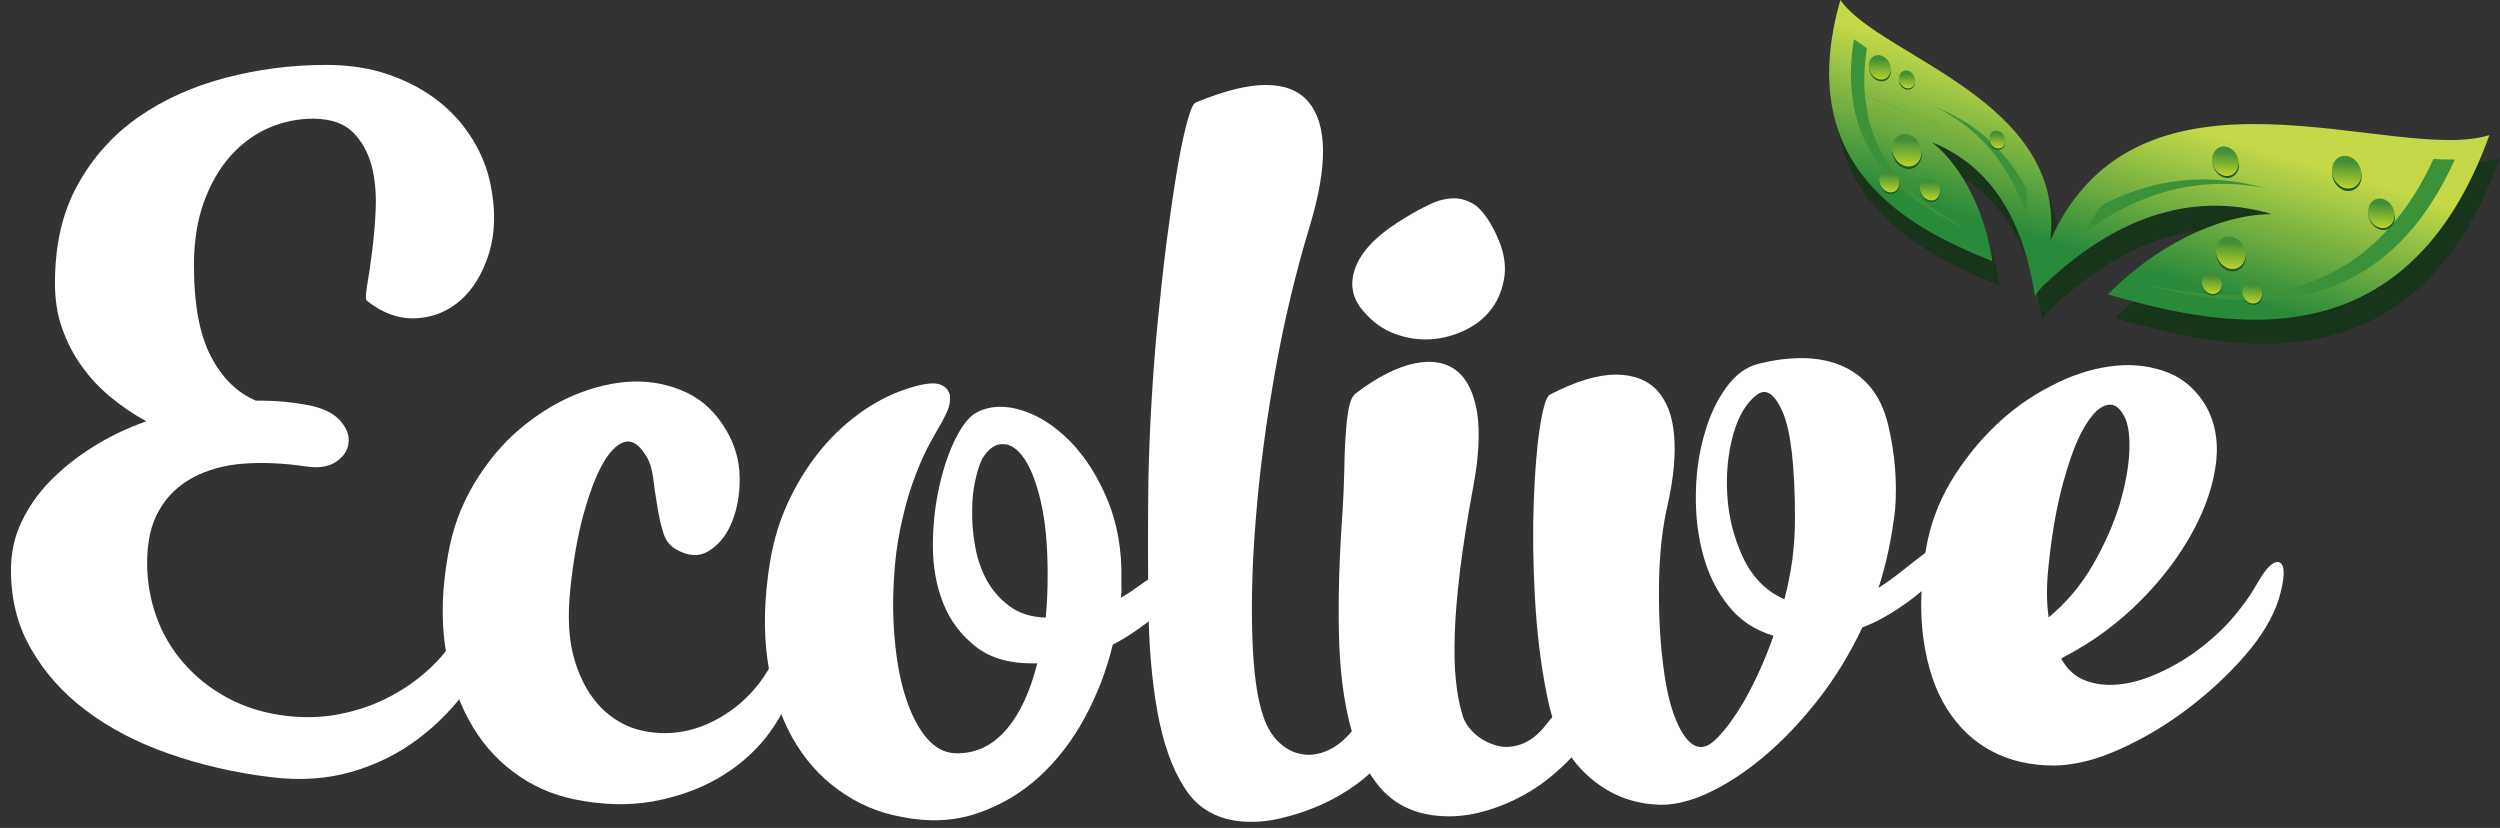 <svg fill="none" height="51" viewBox="0 0 154 51" width="154" xmlns="http://www.w3.org/2000/svg" xmlns:xlink="http://www.w3.org/1999/xlink"><rect x="0" y="0" width="154" height="51" fill="#333333" stroke="none"/><linearGradient id="a" gradientUnits="userSpaceOnUse" x1="129.792" x2="132.442" y1="15.954" y2="7.163"><stop offset="0" stop-color="#298a3a"/><stop offset="1" stop-color="#c4d848"/></linearGradient><linearGradient id="b"><stop offset="0" stop-color="#428f38"/><stop offset="1" stop-color="#b9d329"/></linearGradient><linearGradient id="c" gradientUnits="userSpaceOnUse" x1="117.481" x2="117.439" xlink:href="#b" y1="8.599" y2="10.245"/><linearGradient id="d" gradientUnits="userSpaceOnUse" x1="118.905" x2="118.876" xlink:href="#b" y1="11.214" y2="12.331"/><linearGradient id="e" gradientUnits="userSpaceOnUse" x1="116.391" x2="116.362" xlink:href="#b" y1="10.717" y2="11.834"/><linearGradient id="f" gradientUnits="userSpaceOnUse" x1="115.81" x2="115.779" xlink:href="#b" y1="3.655" y2="4.888"/><linearGradient id="g" gradientUnits="userSpaceOnUse" x1="117.477" x2="117.454" xlink:href="#b" y1="4.532" y2="5.426"/><linearGradient id="h" gradientUnits="userSpaceOnUse" x1="123.035" x2="123.012" xlink:href="#b" y1="8.226" y2="9.12"/><linearGradient id="i" gradientUnits="userSpaceOnUse" x1="137.457" x2="137.361" xlink:href="#b" y1="14.934" y2="16.517"/><linearGradient id="j" gradientUnits="userSpaceOnUse" x1="138.771" x2="138.705" xlink:href="#b" y1="17.579" y2="18.654"/><linearGradient id="k" gradientUnits="userSpaceOnUse" x1="136.27" x2="136.204" xlink:href="#b" y1="16.995" y2="18.07"/><linearGradient id="l" gradientUnits="userSpaceOnUse" x1="144.591" x2="144.494" xlink:href="#b" y1="9.972" y2="11.555"/><linearGradient id="m" gradientUnits="userSpaceOnUse" x1="146.73" x2="146.643" xlink:href="#b" y1="12.554" y2="13.98"/><linearGradient id="n" gradientUnits="userSpaceOnUse" x1="137.129" x2="137.042" xlink:href="#b" y1="9.35" y2="10.776"/><path d="m28.857 37.601c.274-.703.583-1.166.926-1.441.343-.257.652-.343.909-.24s.429.395.497.858-.034 1.081-.309 1.835c-.497 1.286-1.166 2.521-2.024 3.722s-1.87 2.247-3.07 3.156-2.556 1.595-4.082 2.041c-1.527.446-3.19.566-4.991.343-2.281-.274-4.391-.772-6.346-1.458-1.955-.686-3.653-1.578-5.077-2.659-1.441-1.081-2.556-2.35-3.379-3.791-.823-1.407-1.235-3.036-1.235-4.854 0-1.046.206-2.024.635-2.933.429-.909 1.012-1.767 1.767-2.538.755-.772 1.629-1.475 2.641-2.11 1.012-.635 2.11-1.166 3.293-1.578-.772-.429-1.492-.909-2.178-1.475-.686-.566-1.286-1.201-1.784-1.904-.515-.703-.909-1.475-1.218-2.333s-.446-1.784-.446-2.813c0-2.35.463-4.374 1.406-6.055.926-1.681 2.178-3.07 3.722-4.151 1.544-1.081 3.328-1.887 5.334-2.418s4.082-.806 6.261-.806c1.424 0 2.727.206 3.894.617 1.166.412 2.178.961 3.019 1.629.858.669 1.544 1.458 2.093 2.35.549.892.909 1.818 1.098 2.744.326 1.595.292 3.002-.086 4.254-.395 1.252-.978 2.213-1.75 2.899-.789.686-1.698 1.063-2.744 1.115-1.046.051-2.058-.309-3.036-1.081-.086-.069-.069-.377.017-.943.103-.566.206-1.269.309-2.11.103-.84.189-1.715.223-2.659.034-.943-.051-1.818-.257-2.624-.223-.806-.6-1.492-1.149-2.041-.549-.549-1.355-.823-2.418-.84-.961 0-1.887.189-2.761.566-.875.377-1.664.961-2.35 1.715-.686.772-1.235 1.715-1.647 2.847-.412 1.132-.618 2.436-.618 3.928 0 2.367.343 4.22 1.029 5.557s1.612 2.264 2.796 2.761c1.184-.017 2.333.086 3.448.326.823.189 1.424.515 1.784.961.377.446.532.892.463 1.338-.051.446-.309.823-.755 1.132-.446.309-1.081.412-1.87.292-1.372-.206-2.641-.257-3.825-.172-1.183.086-2.213.377-3.104.84-.892.48-1.595 1.132-2.093 2.007-.515.858-.755 1.955-.755 3.276 0 1.132.189 2.23.566 3.293.377 1.063.943 2.024 1.681 2.864.738.858 1.647 1.578 2.727 2.161s2.333.961 3.756 1.115c1.183.12 2.35.069 3.499-.206 1.149-.257 2.23-.686 3.208-1.269.995-.583 1.87-1.286 2.641-2.144.755-.858 1.321-1.835 1.715-2.899z" fill="#fff"/><path d="m47.519 40.912c.6-1.081 1.081-1.458 1.424-1.149.343.326.326 1.149-.069 2.487-.36 1.149-.943 2.23-1.732 3.225-.806.995-1.784 1.818-2.95 2.487-1.166.669-2.504 1.132-3.979 1.407-1.492.257-3.07.223-4.785-.12-1.424-.292-2.71-.858-3.825-1.715-1.132-.84-2.041-1.921-2.744-3.225-.703-1.304-1.183-2.813-1.441-4.511-.24-1.698-.189-3.55.172-5.574.274-1.612.806-3.07 1.595-4.391.789-1.321 1.698-2.436 2.761-3.345s2.196-1.629 3.413-2.144c1.218-.515 2.418-.789 3.602-.841 1.183-.034 2.281.189 3.31.669 1.029.48 1.853 1.269 2.487 2.367.515.875.789 1.835.806 2.864.017 1.046-.154 1.955-.48 2.761-.326.806-.806 1.389-1.407 1.767-.6.377-1.269.343-2.024-.086-.377-.206-.652-.549-.806-1.063-.154-.514-.275-1.046-.36-1.629-.103-.583-.189-1.166-.257-1.75-.086-.583-.24-1.063-.497-1.424-.412-.652-.858-.892-1.321-.738-.463.172-.909.635-1.338 1.424-.429.789-.806 1.835-1.166 3.139-.343 1.304-.6 2.796-.772 4.442-.189 1.767-.103 3.259.275 4.477.377 1.218.926 2.178 1.647 2.899.72.703 1.544 1.183 2.504 1.389.961.206 1.938.206 2.899-.034.978-.24 1.904-.703 2.813-1.389.926-.72 1.664-1.595 2.247-2.676z" fill="#fff"/><path d="m69.045 36.812c.24-.12.549-.309.892-.566.343-.24.686-.48 1.029-.72.343-.24.652-.446.926-.635.275-.189.48-.274.618-.274.446 0 .686.292.738.875.034.189-.103.463-.395.823s-.652.738-1.115 1.149c-.446.412-.961.806-1.527 1.218s-1.115.738-1.664 1.029c-.377 1.578-.961 3.087-1.732 4.511-.772 1.424-1.715 2.642-2.83 3.654-1.115 1.012-2.384 1.75-3.808 2.23-1.424.48-2.95.549-4.597.223-1.458-.257-2.779-.823-3.945-1.681-1.166-.841-2.127-1.938-2.864-3.276-.738-1.338-1.235-2.916-1.492-4.717s-.206-3.825.154-6.038c.223-1.372.618-2.642 1.183-3.825s1.235-2.23 2.007-3.156c.772-.926 1.629-1.698 2.573-2.35s1.921-1.115 2.899-1.407c.875-.274 1.492-.326 1.835-.189.343.137.532.377.583.686.034.309-.017.635-.172.978-.154.343-.275.566-.343.686-.24.395-.532.926-.875 1.561-.326.652-.635 1.389-.926 2.213-.291.823-.532 1.75-.738 2.744s-.343 2.058-.395 3.173c-.086 1.389-.051 2.727.086 4.014.137 1.286.36 2.418.703 3.396.326.978.755 1.767 1.252 2.35.515.583 1.098.892 1.75.909 1.218.034 2.247-.446 3.104-1.424s1.492-2.35 1.938-4.117c-1.595.051-2.847-.291-3.773-1.012-.926-.72-1.595-1.612-2.024-2.693-.429-1.081-.635-2.264-.635-3.533 0-1.286.137-2.504.395-3.654s.6-2.161 1.029-3.002c.429-.84.875-1.372 1.338-1.595.823-.395 1.767-.412 2.796-.069 1.046.343 2.024.995 2.933 1.921.909.943 1.664 2.127 2.264 3.568.6 1.441.892 3.07.858 4.871v.566c.017.154 0 .36-.034.583zm-8.49-8.628c-.172.274-.309.703-.446 1.269-.137.566-.223 1.218-.223 1.921-.017.72.034 1.458.172 2.213.12.755.36 1.458.703 2.11.343.635.806 1.183 1.407 1.629.583.446 1.338.686 2.247.72.086-.841.12-1.715.12-2.659 0-1.767-.137-3.259-.412-4.442-.274-1.201-.618-2.093-1.029-2.693-.412-.6-.841-.892-1.304-.892-.463-.017-.875.257-1.235.823z" fill="#fff"/><path d="m83.539 44.72c.583-.72 1.115-1.201 1.612-1.407s.858-.223 1.098 0c.24.206.275.618.137 1.201-.137.583-.532 1.338-1.201 2.213-.377.532-.909 1.063-1.595 1.561-.669.497-1.407.926-2.213 1.286-.806.36-1.629.635-2.521.841-.875.206-1.715.257-2.521.172-1.492-.172-2.624-.858-3.379-2.075-.772-1.201-1.321-2.779-1.664-4.7-.343-1.921-.532-4.117-.549-6.587-.034-2.47-.034-5.06 0-7.753.034-1.424.086-2.985.189-4.683.103-1.698.223-3.379.395-5.077.172-1.698.343-3.328.549-4.923.206-1.578.412-2.985.618-4.219.206-1.235.412-2.23.617-3.002.206-.772.395-1.201.549-1.252 1.732-.72 3.173-1.081 4.322-1.081s2.024.343 2.607 1.029c.583.686.892 1.664.909 2.95.017 1.286-.257 2.847-.806 4.683-.875 2.882-1.595 5.883-2.144 8.988-.549 3.105-.943 6.038-1.166 8.799-.24 2.761-.309 5.266-.24 7.478.069 2.213.292 3.877.686 4.991.223.652.532 1.166.943 1.561.412.395.875.652 1.407.738.532.103 1.081.017 1.647-.24.6-.274 1.166-.772 1.715-1.492z" fill="#fff"/><path d="m95.254 44.617c.515-.669 1.029-1.098 1.527-1.286.497-.189.858-.189 1.115.034.24.223.309.6.206 1.149-.103.549-.515 1.235-1.201 2.041-.446.48-.961.961-1.561 1.441-.6.48-1.269.892-2.007 1.252-.72.36-1.492.635-2.281.823-.806.189-1.595.257-2.401.189-1.492-.12-2.659-.669-3.533-1.629-.875-.961-1.509-2.264-1.938-3.911-.429-1.647-.669-3.585-.703-5.832-.051-2.247.034-4.7.223-7.358.051-.806.086-1.612.103-2.418.017-.806.034-1.544.086-2.213.034-.669.103-1.235.189-1.715.086-.48.24-.806.446-.961 1.338-1.012 2.538-1.612 3.602-1.835 1.063-.223 1.921-.069 2.573.429.652.497 1.081 1.355 1.286 2.556.189 1.218.12 2.761-.24 4.648-.36 1.921-.618 3.619-.806 5.094-.172 1.492-.292 2.796-.326 3.911-.034 1.132-.017 2.093.069 2.882.086.806.206 1.475.377 2.024.103.463.36.858.738 1.218.377.36.823.6 1.321.755s1.012.137 1.561-.051c.566-.189 1.081-.6 1.578-1.235zm-3.053-30.102c.412.892.566 1.698.48 2.453-.103.755-.343 1.424-.755 1.99-.412.583-.961 1.029-1.629 1.355-.669.326-1.372.532-2.127.583-.738.051-1.475-.051-2.23-.326-.738-.274-1.407-.738-1.972-1.424-.72-.823-.858-1.767-.412-2.813s1.492-2.041 3.173-3.019c.412-.257.858-.497 1.338-.72.48-.24.961-.36 1.441-.377.48-.017.943.137 1.406.446.446.36.875.961 1.286 1.852z" fill="#fff"/><path d="m115.717 36.212c.514-.326 1.029-.703 1.543-1.115.515-.412.961-.755 1.373-1.063.411-.309.754-.497 1.046-.583.291-.086.48.034.6.343.086.206-.017.515-.309.926-.291.412-.686.858-1.217 1.355-.515.48-1.132.961-1.836 1.424-.703.463-1.423.858-2.195 1.149-.772 1.629-1.681 3.122-2.745 4.477-1.063 1.355-2.178 2.521-3.344 3.499-1.167.978-2.333 1.732-3.499 2.264-1.167.532-2.23.755-3.191.669-1.595-.103-3.001-.72-4.202-1.835-1.218-1.115-2.024-2.727-2.436-4.837-.395-1.904-.635-3.945-.755-6.089-.12-2.144-.137-4.117-.069-5.935.069-1.818.189-3.328.377-4.545.189-1.218.395-1.887.618-2.007 1.612-.841 2.985-1.235 4.082-1.235 1.098.017 1.938.343 2.539.995.583.652.943 1.578 1.029 2.779.103 1.201-.035 2.59-.378 4.151-.325 1.372-.514 2.967-.548 4.751-.035 1.784.034 3.499.24 5.128.223 1.904.617 3.328 1.2 4.271.584.943 1.218 1.115 1.904.532.635-.566 1.27-1.424 1.939-2.573.651-1.166 1.252-2.47 1.766-3.945-1.149-.343-2.092-.961-2.796-1.87-.72-.909-1.235-1.955-1.543-3.122-.326-1.184-.463-2.418-.446-3.722s.188-2.521.514-3.654c.309-1.132.755-2.092 1.338-2.899s1.235-1.286 1.973-1.475c.926-.24 1.835-.36 2.693-.36.857 0 1.646.137 2.367.429.72.292 1.32.72 1.835 1.321.514.6.892 1.389 1.132 2.384.412 1.75.549 3.465.429 5.129-.189 1.681-.515 3.31-1.029 4.888zm-7.479-11.904c-.652.48-1.149 1.304-1.475 2.47s-.446 2.436-.36 3.773.412 2.607.978 3.808c.566 1.201 1.406 2.058 2.538 2.556.223-.823.377-1.647.498-2.504.102-.841.154-1.664.154-2.47 0-3.19-.257-5.369-.738-6.518-.497-1.149-1.029-1.527-1.595-1.115z" fill="#fff"/><path d="m139.044 35.938c.308-.532.566-.909.823-1.115.24-.206.446-.257.6-.154.155.103.223.36.206.738-.017.395-.12.892-.309 1.527-.36 1.115-1.046 2.264-2.075 3.448s-2.213 2.281-3.55 3.293c-1.338 1.012-2.728 1.835-4.186 2.487-1.44.652-2.796.978-4.013.995-1.458 0-2.745-.292-3.86-.892-1.132-.6-2.041-1.475-2.761-2.624-.721-1.149-1.184-2.556-1.424-4.202-.24-1.647-.188-3.516.137-5.557.241-1.492.755-2.882 1.51-4.168.772-1.286 1.681-2.436 2.727-3.448 1.046-1.012 2.196-1.835 3.431-2.47 1.235-.652 2.435-1.046 3.619-1.218 1.183-.172 2.281-.086 3.31.257 1.029.326 1.853.961 2.487 1.904.686 1.046.944 2.264.806 3.653-.154 1.407-.634 2.847-1.44 4.34-.807 1.492-1.887 2.933-3.259 4.305-1.373 1.372-2.933 2.521-4.683 3.43-.051.034-.103.069-.172.103.361.652.841 1.098 1.458 1.338.618.24 1.304.326 2.059.257.754-.069 1.543-.292 2.367-.652.823-.36 1.612-.806 2.401-1.372.772-.566 1.492-1.201 2.144-1.921.652-.738 1.201-1.492 1.647-2.281zm-12.847-1.149c-.138 1.218-.138 2.298 0 3.242 1.097-.909 2.006-1.99 2.727-3.242.72-1.252 1.269-2.487 1.646-3.722.361-1.218.567-2.35.601-3.362.034-1.029-.103-1.767-.412-2.23-.309-.497-.669-.652-1.115-.48s-.875.652-1.32 1.441c-.446.789-.841 1.887-1.235 3.293-.378 1.389-.687 3.087-.892 5.06z" fill="#fff"/><g clip-rule="evenodd" fill-rule="evenodd"><path d="m119.421 10.206c1.972 1.527 3.362 4.563 3.756 7.375-5.317-2.127-12.401-5.883-9.433-16.226 2.469 3.516 14.03 6.158 13.018 14.923 5.506-12.384 21.441-4.683 27.238-6.552-5.077 14.099-16.037 12.127-23.687 9.88 2.727-2.796 6.723-4.974 10.171-4.974-5.214-1.526-10 .429-14.151 4.408-.291.292-.377.395-.549.703l-.017-.137c-.531-3.619-2.041-7.684-6.346-9.399z" fill="#18341a"/><path d="m119.01 8.765c1.955 1.527 3.327 4.528 3.722 7.324-5.266-2.093-12.299-5.832-9.365-16.089 2.435 3.499 13.927 6.123 12.932 14.82 5.472-12.298 21.286-4.648 27.05-6.501-5.043 13.979-15.918 12.041-23.499 9.811 2.71-2.779 6.689-4.94 10.103-4.94-5.163-1.527-9.914.429-14.048 4.374-.292.292-.377.377-.549.703l-.017-.137c-.583-3.636-2.076-7.65-6.329-9.365z" fill="url(#a)"/><path d="m147.122 14.099-.292.309c-1.526 1.595-3.481 2.83-5.951 3.396-2.693.618-5.592.36-8.422-.24l-.069.051c3.225.806 6.57 1.235 9.657.532 4.7-1.081 7.461-4.528 9.176-8.319-.428 0-.874 0-1.32-.034-.704 1.544-1.613 3.036-2.779 4.305z" fill="#3b9239"/><path d="m128.443 14.305c3.053-2.264 6.844-3.619 11.304-2.676l-.79-.189c-3.601-.858-6.775-.223-9.485 1.201-.394.497-.737 1.046-1.029 1.664z" fill="#3b9239"/><path d="m114.19 6.535c.257 1.372.823 2.71 1.835 3.945 1.269 1.544 3.019 2.659 4.888 3.55l-.034-.103c-1.527-.823-2.95-1.818-4.031-3.122-.926-1.115-1.475-2.333-1.767-3.568l-.205-1.355 4.562 1.818c.069.017.12.051.189.069l-4.751-1.904c-.086-.961-.018-1.938.12-2.899-.258-.172-.532-.36-.789-.549-.172 1.012-.24 2.075-.155 3.105z" fill="#3b9239"/><path d="m124.79 13.122c-.944-2.727-2.693-5.214-5.781-6.621l.549.24c2.539 1.081 4.202 2.864 5.283 4.923.034.463.017.961-.051 1.458z" fill="#3b9239"/><path d="m118.34 9.194c.018.069.035.137.035.206.051.566-.309 1.012-.806 1.012-.498-.017-.961-.48-1.012-1.046 0-.069 0-.137 0-.206v.017c.051.549.497 1.012.994 1.029.498.017.841-.429.789-.978z" fill="#1c582f"/><path d="m117.363 8.25c.497.017.943.48.995 1.029.051.549-.309.995-.807.978-.497-.017-.943-.48-.994-1.029-.052-.549.308-.978.806-.978z" fill="url(#c)"/><path d="m119.49 11.63c.017.051.017.086.034.137.034.377-.206.686-.549.686-.343-.017-.652-.326-.686-.72 0-.051 0-.086 0-.137v.017c.034.377.343.686.669.703.326 0 .566-.292.532-.686z" fill="#1c582f"/><path d="m118.821 10.978c.343.017.652.326.686.703.034.377-.206.686-.549.669-.343-.017-.652-.326-.686-.703-.034-.377.223-.669.549-.669z" fill="url(#d)"/><path d="m116.985 11.132c.017.051.017.086.035.137.034.377-.206.686-.549.686-.343-.017-.652-.326-.686-.72 0-.051 0-.086 0-.137v.017c.034.377.343.686.669.703.326 0 .566-.292.531-.686z" fill="#1c582f"/><path d="m116.316 10.48c.343.017.652.326.686.703.035.377-.205.686-.548.669-.344-.017-.652-.326-.687-.703-.034-.377.206-.669.549-.669z" fill="url(#e)"/><path d="m116.454 4.1c.017.051.017.103.034.154.034.429-.223.772-.6.755-.378-.017-.721-.36-.755-.789 0-.051 0-.103 0-.154v.017c.034.412.377.772.738.772.377.017.634-.326.6-.738z" fill="#1c582f"/><path d="m115.716 3.396c.377.017.703.36.755.772.034.412-.223.755-.601.738-.377-.017-.703-.36-.754-.772-.052-.412.24-.755.6-.738z" fill="url(#f)"/><path d="m117.946 4.854c.017.034.017.069.017.12.034.309-.171.549-.446.549-.274 0-.514-.257-.549-.566 0-.034 0-.069 0-.103v.017c.035.309.275.549.532.566.292-.017.48-.257.446-.583z" fill="#1c582f"/><path d="m117.414 4.34c.275 0 .515.257.549.566s-.171.549-.429.532c-.274 0-.514-.257-.549-.566-.034-.292.155-.532.429-.532z" fill="url(#g)"/><path d="m123.503 8.559c.017.034.017.069.017.12.035.309-.171.549-.445.549-.275 0-.515-.257-.549-.566 0-.034 0-.069 0-.103v.017c.034.309.274.549.531.566.292-.034.481-.274.446-.583z" fill="#1c582f"/><path d="m122.972 8.045c.274 0 .514.257.549.566.034.309-.172.549-.429.532-.275 0-.515-.257-.549-.566s.154-.549.429-.532z" fill="url(#h)"/><path d="m138.306 15.54c.017.069.017.137.034.206.034.566-.36.995-.858.978-.497-.034-.943-.515-.96-1.081 0-.069 0-.137 0-.206v.017c.034.549.463 1.029.943 1.063.498.034.875-.395.841-.961z" fill="#1c582f"/><path d="m137.362 14.562c.498.034.927.514.961 1.063s-.343.978-.858.943c-.497-.034-.926-.515-.96-1.063-.017-.549.36-.978.857-.943z" fill="url(#i)"/><path d="m139.352 17.993c.017.051.017.086.017.137.017.377-.24.686-.583.652-.343-.017-.635-.343-.652-.738 0-.051 0-.086 0-.137v.017c.017.377.309.703.652.72.326.034.583-.257.566-.652z" fill="#1c582f"/><path d="m138.7 17.324c.343.017.635.343.652.72.017.377-.24.669-.583.652-.343-.017-.635-.343-.652-.72 0-.377.257-.669.583-.652z" fill="url(#j)"/><path d="m136.848 17.41c.017.051.017.086.017.137.017.377-.24.686-.583.652-.343-.017-.635-.343-.652-.738 0-.051 0-.086 0-.137v.017c.017.377.309.703.652.72.326.034.583-.257.566-.652z" fill="#1c582f"/><path d="m136.213 16.741c.343.017.635.343.652.72.017.377-.24.669-.583.652-.343-.017-.635-.343-.652-.72-.017-.377.24-.669.583-.652z" fill="url(#k)"/><path d="m145.441 10.583c.017.069.017.137.034.206.035.566-.36.995-.857.978-.498-.017-.944-.515-.961-1.081 0-.069 0-.137 0-.206v.017c.035.549.463 1.029.944 1.063.497.034.874-.395.84-.961z" fill="#1c582f"/><path d="m144.498 9.605c.497.034.926.515.96 1.063s-.343.978-.858.943c-.497-.034-.926-.515-.96-1.063-.017-.549.36-.978.858-.943z" fill="url(#l)"/><path d="m147.499 13.104c.017.069.017.12.035.189.034.514-.326.909-.772.875-.446-.034-.841-.463-.875-.978 0-.069 0-.12 0-.189v.017c.034.497.412.926.858.961s.789-.36.754-.858z" fill="#1c582f"/><path d="m146.642 12.23c.446.034.84.463.857.961.035.497-.308.892-.771.858-.446-.034-.841-.463-.858-.961-.017-.514.326-.892.772-.858z" fill="url(#m)"/><path d="m137.894 9.897c.017.069.017.12.034.189.035.514-.326.909-.771.875-.446-.034-.841-.463-.875-.978 0-.069 0-.12 0-.189v.017c.034.497.411.926.857.961s.789-.36.755-.858z" fill="#1c582f"/><path d="m137.036 9.022c.446.034.841.463.858.961.034.497-.309.892-.772.858-.446-.034-.84-.463-.857-.961-.018-.497.325-.892.771-.858z" fill="url(#n)"/></g></svg>